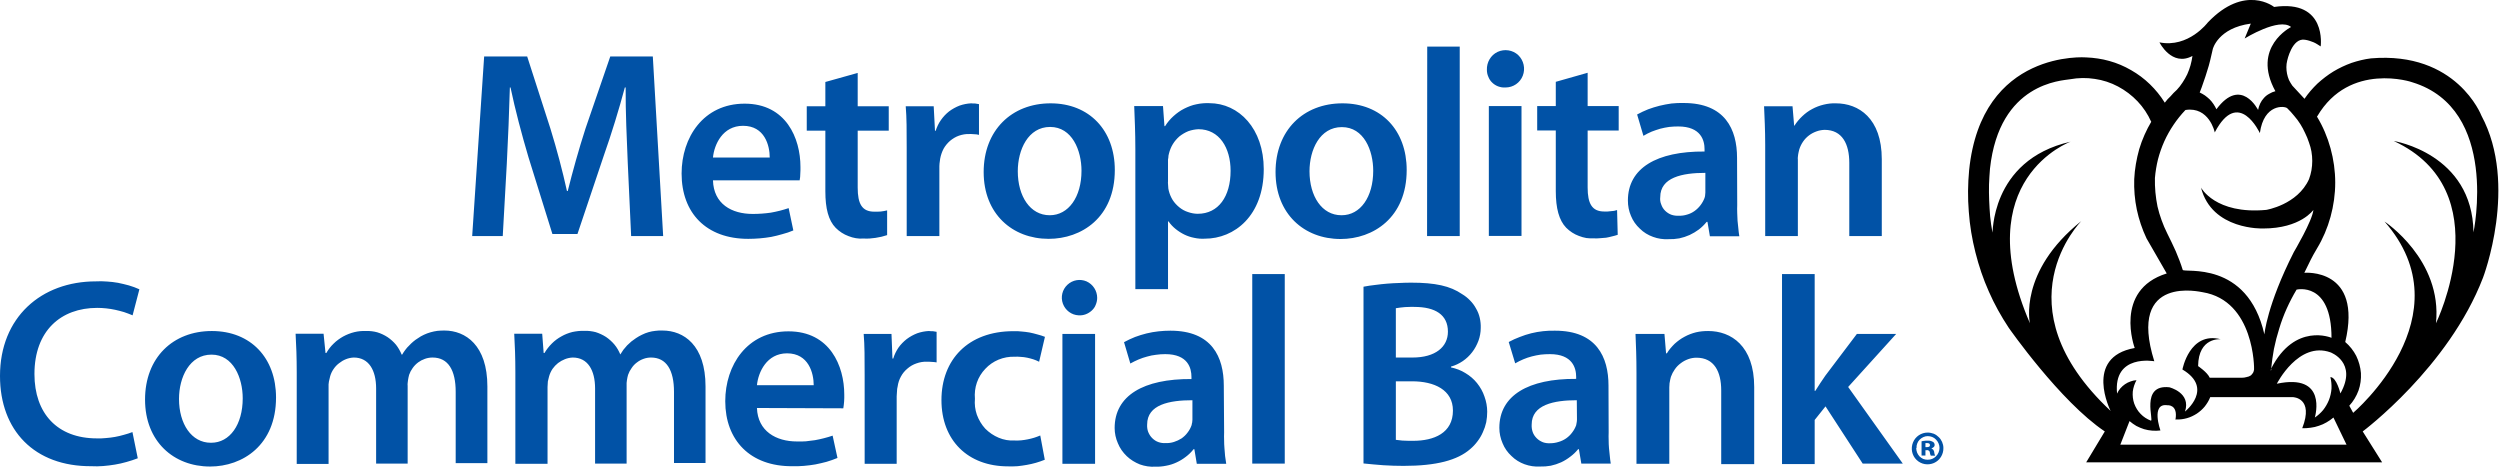 <svg version="1.2" xmlns="http://www.w3.org/2000/svg" viewBox="0 0 1546 290" width="1546" height="290">
	<title>brand-mcb-nyse-white-svg</title>
	<style>
		.s0 { fill: #000000 } 
		.s1 { fill: #0152a6 } 
	</style>
	<path id="Layer" fill-rule="evenodd" class="s0" d="m1335.4 26.2c18 3.6 29.9-12.3 29.9-12.3 23-24.1 41-9.6 41-9.6 32.9-4.8 28.8 24.4 28.8 24.4q-1.1-0.8-2.2-1.4-1.1-0.7-2.3-1.2-1.3-0.5-2.5-0.9-1.3-0.4-2.6-0.6c-8.1-1.5-11.1 12.9-11.1 12.9q-0.5 2-0.5 4 0 2.1 0.4 4.1 0.4 2 1.2 3.9 0.9 1.8 2.1 3.5c2.9 3.2 7.5 8.1 7.5 8.1 2.3-3.4 5-6.5 8-9.4 3.1-2.8 6.3-5.3 9.9-7.5 3.5-2.1 7.3-3.9 11.2-5.3 3.9-1.3 7.9-2.3 12-2.8 53-4.5 68.3 35.4 68.3 35.4 23 42.8 1 100.2 1 100.2-21.3 55.5-74.4 95.1-74.4 95.1l12 19.1h-183l11.5-19.1c-27.6-18.5-59.4-64.1-59.4-64.1-4.7-7.1-8.9-14.6-12.3-22.4-3.5-7.8-6.2-15.9-8.3-24.2-2.1-8.3-3.5-16.7-4.1-25.2-0.7-8.5-0.6-17.1 0.2-25.6 7.6-75 72.4-69.8 72.4-69.8 4.8 0.2 9.7 0.9 14.3 2.2 4.7 1.3 9.2 3.2 13.5 5.7 4.2 2.4 8.1 5.3 11.6 8.7 3.5 3.4 6.6 7.2 9.2 11.4q0.8-1.1 1.7-2.1 0.9-1 1.9-1.9 0.9-1 1.8-2 1-0.9 2-1.9 2-2.1 3.6-4.6 1.6-2.4 2.9-5.1 1.2-2.7 2-5.5 0.8-2.9 1.2-5.8c-12.8 6.9-20.4-8.4-20.4-8.4zm-3.2 197.2c0 0-25.5-4.7-23 20q0.8-1.8 2-3.2 1.3-1.5 2.9-2.6 1.6-1.1 3.4-1.7 1.8-0.7 3.7-0.8c-1.2 2.2-2 4.6-2.3 7.1-0.2 2.5 0.1 5.1 0.9 7.4 0.9 2.4 2.2 4.6 4 6.4 1.7 1.8 3.9 3.2 6.2 4.1 2.4 0.9-6.8-22.6 11.5-20.6 0 0 13.6 3.3 9.7 15 0 0 18.1-14.3-1.6-26 0 0 4.4-23.7 23.7-18.7 0 0-13.8-1.5-14 16.6 0 0 5.7 3.8 7.2 7.2h19.8q0.7 0 1.5-0.1 0.7-0.1 1.4-0.3 0.8-0.2 1.5-0.4 0.7-0.3 1.3-0.7 0.4-0.4 0.7-0.8 0.3-0.4 0.6-0.8 0.2-0.5 0.4-1 0.1-0.5 0.2-1c0.1-0.3 0.4-42.5-31.8-47.8-0.3 0.1-46.9-11.7-29.9 42.7zm38.4-155.8c15.3-20.6 25.8 0.4 25.8 0.4q0.4-2.1 1.3-4 0.9-1.9 2.3-3.4 1.4-1.6 3.3-2.6 1.8-1.1 3.8-1.6c-15-27.3 9.7-39.7 9.7-39.7-7.4-6.1-28.7 7.1-28.7 7.1l3.8-9.2c-20.3 2.7-23.5 15.7-23.5 15.7q-0.7 3.4-1.6 6.9-0.8 3.4-1.9 6.7-1 3.4-2.2 6.7-1.1 3.4-2.4 6.6 1.7 0.8 3.2 1.8 1.5 1.1 2.9 2.4 1.3 1.3 2.3 2.8 1.1 1.6 1.9 3.3zm-40.3 7.7c-2.1-4.7-4.9-8.9-8.4-12.6-3.5-3.7-7.6-6.8-12.1-9.2-4.5-2.4-9.4-4-14.4-4.7-5-0.8-10.2-0.7-15.2 0.2-5 0.9-43.8 2-49.6 55.3q-0.4 4.9-0.6 9.8-0.1 5 0.1 9.9 0.2 4.9 0.6 9.8 0.5 4.9 1.4 9.8c0.5 3.2-2.3-44.5 48.4-56 0 0-63.7 23.1-25.2 112.3 0 0-7.3-31.9 31.8-63.2 0 0-51.8 51.9 18.1 117.4 0 0-16.9-33.2 14.9-38.9 0 0-13.3-35.8 19.8-46.1 0 0-6.4-11-12.5-21.7-2.7-5.7-4.7-11.7-6-17.8-1.3-6.2-1.8-12.5-1.6-18.8 0.3-6.3 1.4-12.5 3.1-18.6 1.8-6 4.4-11.8 7.6-17.2zm21.1-7.2q-4 4.2-7.3 9.1-3.3 4.9-5.7 10.2-2.4 5.4-3.9 11.1-1.4 5.7-1.9 11.6-0.1 4.4 0.3 8.8 0.4 4.4 1.3 8.8 1 4.3 2.5 8.4 1.5 4.2 3.5 8.2 1.4 2.7 2.7 5.5 1.3 2.8 2.6 5.6 1.2 2.8 2.3 5.7 1.1 2.9 2 5.8c0.7 2 40-6.3 50.5 39.9 0 0 1.5-18 18.2-50.9 0 0 11.5-19.4 12.1-26.1 0 0-7.8 11.5-31.1 11.5 0 0-31.7 1.2-38.4-25.3 0 0 8.8 16.7 40.3 13.8 0 0 19.3-3.1 26.5-19q1-2.7 1.5-5.5 0.5-2.9 0.5-5.8 0-2.9-0.5-5.8-0.5-2.8-1.5-5.5-1-3.1-2.4-5.9-1.3-2.9-3-5.6-1.7-2.7-3.8-5.1-2-2.5-4.3-4.7c-1.5-1.4-14.4-2.9-16.9 15.4 0 0-13.2-28.5-27.9-0.4 0-0.4-3.6-16.1-18-13.9zm18.1 13.8q0 0 0 0 0 0 0 0zm63.3-9.8c3.7 6.1 6.5 12.7 8.4 19.6 1.9 6.9 2.9 14 2.9 21.2 0 7.1-1 14.3-2.9 21.2-1.9 6.9-4.7 13.5-8.4 19.6-3.6 6.1-3.8 6.9-7.8 15 0 0 36.2-3.3 25.3 42.8 2.8 2.4 5.1 5.3 6.8 8.6 1.6 3.3 2.6 6.9 2.9 10.6 0.2 3.7-0.3 7.4-1.5 10.8-1.3 3.5-3.2 6.7-5.7 9.4l2.4 4.4c0 0 70.6-59.9 19.4-118.3 0 0 35.9 23.6 31.8 62.9 0 0 40.2-82-26.1-112.7 0 0 48.7 7.7 49.3 56.5 0 0 16.2-76.3-37.8-92.8 0.1-0.1-38.8-13-58.8 21zm-28.3 156.8q0.1-0.5 0.1-1-0.3 0.5-0.5 1.1zm37.3-20c0-35.1-21.6-29.8-21.6-29.8q-3.4 5.7-6.1 11.7-2.7 6-4.6 12.3-2 6.3-3.3 12.7-1.1 6-1.7 12.1c14.7-28.7 37.3-19 37.3-19zm-96.5 50.6c1.7-9.6-5-8.9-5-8.9-10.4-1.5-4.3 15.6-4.3 15.6q-2.5 0.3-5.1 0.1-2.6-0.2-5-0.9-2.5-0.8-4.8-2-2.2-1.3-4.2-3l-5.7 14.6h139.9l-8.1-16.8q-2 1.7-4.3 3-2.2 1.3-4.7 2.1-2.5 0.9-5.1 1.2-2.6 0.4-5.2 0.3c7.4-18.9-5.7-19.2-5.7-19.2h-51.2c-0.8 2.1-2 4-3.4 5.8-1.4 1.7-3.1 3.2-4.9 4.4-1.9 1.2-3.9 2.2-6.1 2.8-2.1 0.6-4.4 0.9-6.6 0.8zm86.2-1.3q0 0 0 0-0.1 0.1-0.2 0.1zm5.1-4.6c1.5-1.9 2.7-4 3.6-6.2 0.9-2.3 1.4-4.6 1.6-7 0.1-2.4-0.1-4.9-0.7-7.2 3.8 0 6.2 10.1 6.2 10.1 10.8-19.2-6.1-25.4-6.1-25.4-19.8-7.1-33.2 19.4-33.2 19.4 31.2-6.6 23.8 19.7 23.5 20.9 1.9-1.3 3.6-2.8 5.1-4.6z"/>
	<path id="Layer" fill-rule="evenodd" class="s1" d="m388.2 100.7c-0.6-14.4-1.4-31.5-1.3-46.6h-0.5c-3.6 13.5-8.2 28.5-13.1 42.4l-16.2 48.2h-15.5l-14.8-47.5c-4.2-14.2-8.2-29.3-11.1-43.1h-0.4c-0.4 14.5-1.1 32.1-1.9 47.2l-2.5 44.7h-18.9l7.4-111.1h26.6l14.4 44.7c4 13 7.5 26.2 10.2 38.5h0.5c3-12 6.8-25.7 11-38.7l15.3-44.5h26.3l6.4 111.1h-19.8zm52.7 10.8c0.4 14.6 11.5 20.8 24.6 20.8q2.8 0 5.6-0.2 2.8-0.2 5.6-0.6 2.8-0.5 5.6-1.2 2.7-0.7 5.4-1.6l2.9 13.8q-3.3 1.4-6.8 2.3-3.4 1-6.9 1.7-3.5 0.6-7.1 0.9-3.5 0.3-7.1 0.3c-26 0-41.2-16-41.2-40.4 0-22.2 13.4-43.2 39-43.2 25.6 0 34.5 21.4 34.5 39.1q0 1 0 2.1 0 1-0.1 2.1 0 1-0.1 2.1-0.2 1-0.3 2zm35.1-14.1c0-7.4-3.1-19.6-16.5-19.6-12.6 0-17.8 11.5-18.6 19.6zm54.4-52.3v20.6h19.2v15.1h-19.2v35.2c0 10 2.6 14.9 10.3 14.9q1 0 2 0 1 0 2-0.1 1-0.1 2-0.3 1-0.2 1.9-0.4v15.3q-1.7 0.5-3.5 1-1.9 0.4-3.7 0.7-1.8 0.2-3.7 0.4-1.8 0.1-3.7 0-2.4 0.2-4.7-0.2-2.4-0.4-4.6-1.3-2.2-0.8-4.2-2.1-2-1.3-3.7-3c-4.5-4.6-6.4-12-6.4-22.6v-37.5h-11.5v-15.1h11.5v-15zm30.3 46.5c0-10.9 0-18.8-0.6-25.9h17.3l0.8 15.2h0.4c0.8-2.4 1.8-4.6 3.3-6.7 1.4-2 3.1-3.8 5-5.3 2-1.5 4.2-2.7 6.5-3.6 2.3-0.8 4.8-1.3 7.2-1.4q0.6 0 1.2 0.1 0.6 0 1.2 0 0.6 0.1 1.2 0.2 0.6 0.1 1.2 0.2v19q-0.7-0.2-1.5-0.3-0.8-0.1-1.5-0.1-0.8-0.1-1.5-0.1-0.8-0.1-1.6 0c-2.1-0.1-4.2 0.3-6.3 1-2 0.7-3.8 1.8-5.5 3.2-1.6 1.4-3 3.1-4 4.9-1 1.9-1.7 4-2.1 6.1q-0.1 0.7-0.2 1.5-0.1 0.8-0.2 1.5 0 0.8-0.1 1.6 0 0.7 0 1.5v41.8h-20.2zm87.8 56.1q0.1 0 0.1 0 0 0 0 0zm-40.2-41.3c0-25.8 17.3-42.5 41.4-42.5 24 0 39.7 16.8 39.7 41.2 0 29.5-20.7 42.6-40.9 42.6-22.4 0-40.2-15.4-40.2-41.3zm40.9 26.7c11.5 0 19.6-11.2 19.6-27.5 0-12.6-5.8-27.1-19.4-27.1-13.6 0-20 14.1-20 27.4 0 15.5 7.7 27.2 19.7 27.2zm52.9-40.8c0-10.6-0.4-19.1-0.7-26.7h17.8l0.9 12.4h0.4c1.4-2.3 3.2-4.4 5.2-6.2 2-1.8 4.2-3.4 6.6-4.6 2.4-1.2 4.9-2.2 7.5-2.7 2.7-0.6 5.4-0.8 8-0.7 18.4 0 33.7 15.8 33.7 40.8 0 28.9-18.2 43-36.4 43q-3.3 0.2-6.5-0.5-3.2-0.6-6.1-2-2.9-1.4-5.5-3.5-2.5-2-4.4-4.7h-0.3v41.9h-20.2zm20.2 19.9q-0.1 0.8 0 1.5 0 0.7 0.1 1.4 0 0.8 0.1 1.5 0.1 0.7 0.3 1.4c0.5 2 1.3 3.9 2.4 5.7 1.1 1.7 2.5 3.2 4.1 4.5 1.6 1.3 3.4 2.3 5.3 2.9 2 0.7 4 1.1 6.1 1.1 12.8 0 20.3-10.7 20.3-26.6 0-14.1-6.9-25.7-19.9-25.7-2.1 0.1-4.2 0.5-6.2 1.2-2 0.8-3.8 1.9-5.5 3.2-1.6 1.4-3 3-4.1 4.8-1.1 1.8-1.9 3.8-2.4 5.8q-0.1 0.7-0.3 1.3-0.1 0.6-0.1 1.3-0.1 0.6-0.2 1.2 0 0.7 0 1.3zm106.7 35.6c-22.5 0-40.2-15.5-40.2-41.4 0-25.8 17.2-42.5 41.4-42.5 24.1 0 39.7 16.8 39.7 41.2 0 29.5-20.7 42.7-40.9 42.7zm0.7-14.7c11.5 0 19.5-11.2 19.5-27.5 0-12.5-5.7-27-19.4-27-13.6 0-20 14-20 27.3 0 15.5 7.7 27.2 19.7 27.2zm52.9-104.3h20.1v117.2h-20.2zm48.1 25.3c-1.5 0.1-2.9-0.2-4.3-0.7-1.3-0.5-2.6-1.3-3.6-2.3-1.1-1-1.9-2.3-2.4-3.6-0.6-1.3-0.9-2.8-0.9-4.2-0.2-4.8 2.4-9.2 6.6-11.2 4.3-2 9.4-1.2 12.8 2 3.4 3.3 4.5 8.3 2.8 12.7-1.7 4.4-5.9 7.3-10.7 7.3zm-10 11.5h20.2v80.3h-20.2zm61.1-20.6v20.6h19.2v15.1h-19.2v35.2c0 9.9 2.6 14.9 10.3 14.9q1 0 2 0 1-0.1 2-0.2 1-0.1 2-0.2 1-0.2 1.9-0.5l0.4 15.3q-1.8 0.6-3.6 1-1.8 0.5-3.6 0.8-1.9 0.2-3.7 0.3-1.9 0.2-3.7 0.1-2.4 0.1-4.8-0.2-2.3-0.4-4.6-1.3-2.2-0.8-4.2-2.1-2-1.3-3.7-3c-4.4-4.6-6.4-12-6.4-22.6v-37.5h-11.5v-15.1h11.5v-15zm92.5 81.8q-0.1 2.4 0 4.9 0.1 2.4 0.2 4.8 0.2 2.4 0.5 4.8 0.2 2.4 0.6 4.8h-18.2l-1.5-8.9h-0.5q-2.1 2.6-4.8 4.7-2.7 2-5.7 3.4-3.1 1.4-6.4 2.1-3.3 0.6-6.7 0.5c-3.2 0.2-6.5-0.3-9.5-1.4-3.1-1.1-5.9-2.8-8.2-5.1-2.4-2.2-4.3-4.9-5.5-7.9-1.3-3-1.9-6.2-1.9-9.5 0-20.1 17.9-30.5 47.4-30.3v-1.5c0-5.2-2.1-14-16.3-14q-2.8 0-5.6 0.3-2.8 0.4-5.5 1.1-2.7 0.8-5.3 1.8-2.6 1.1-5.1 2.6l-3.9-13.2q3.3-1.8 6.8-3.2 3.5-1.3 7.1-2.2 3.7-0.9 7.4-1.4 3.7-0.4 7.5-0.3c25.6 0 33 16.3 33 33.9zm-19.7-19.9c-14.3 0-27.9 2.8-27.9 15-0.2 1.5 0 3.1 0.6 4.5 0.5 1.5 1.3 2.8 2.4 3.9 1.1 1.1 2.5 2 3.9 2.5 1.5 0.5 3 0.7 4.6 0.6q2.6 0.1 5.1-0.7 2.5-0.7 4.6-2.2 2.1-1.5 3.7-3.6 1.6-2.1 2.5-4.5 0.2-0.6 0.3-1.1 0.1-0.6 0.1-1.1 0.1-0.6 0.1-1.1 0-0.6 0-1.2zm37-17.3c0-9.3-0.4-17-0.7-23.9h17.6l1 12h0.2c1.3-2.1 3-4.1 4.8-5.8 1.9-1.8 3.9-3.3 6.2-4.5 2.2-1.2 4.6-2.1 7.1-2.7 2.5-0.6 5-0.9 7.5-0.8 14 0 28.4 9.1 28.4 34.6v47.5h-20.1v-45.3c0-11.6-4.3-20.4-15.3-20.4q-2.7 0.1-5.1 1-2.5 0.9-4.6 2.5-2.1 1.6-3.6 3.8-1.5 2.2-2.3 4.7-0.2 0.8-0.4 1.6-0.2 0.7-0.3 1.5-0.1 0.9-0.2 1.7-0.1 0.8 0 1.6v47.3h-20.2zm-1006.4 193.8q-3.4 1.3-7 2.3-3.5 1-7.1 1.6-3.6 0.6-7.3 0.9-3.7 0.3-7.3 0.1c-35.2 0.2-56.5-22.1-56.5-55.8 0-36.3 25.5-58.5 59.3-58.5q3.4-0.2 6.9 0.1 3.4 0.2 6.8 0.8 3.4 0.7 6.7 1.6 3.4 1 6.5 2.4l-4.2 16.1q-2.6-1.1-5.3-2-2.7-0.8-5.4-1.4-2.8-0.6-5.6-0.9-2.8-0.3-5.6-0.3c-22.5 0-38.8 14.2-38.8 40.9 0 24.4 14.2 39.8 38.6 39.8q2.8 0.1 5.6-0.2 2.8-0.2 5.6-0.7 2.8-0.5 5.5-1.3 2.7-0.7 5.3-1.7zm44.7 5.1c-22.5 0-40.2-15.5-40.2-41.4 0-25.9 17.2-42.4 41.3-42.4 24.1 0 39.7 16.7 39.7 41.1 0 29.5-20.7 42.7-40.8 42.7zm0.7-14.7c11.5 0 19.5-11.2 19.5-27.5 0-12.5-5.8-27-19.3-27-13.6 0-20.1 14-20.1 27.4 0 15.4 7.7 27.1 19.7 27.1zm52.9-43.5c0-9.2-0.3-16.9-0.7-23.9h17.3l1.2 11.9h0.5c1.2-2.1 2.7-4.1 4.5-5.8 1.8-1.8 3.8-3.2 5.9-4.4 2.2-1.2 4.5-2.1 6.9-2.7 2.4-0.6 4.8-0.8 7.3-0.7 2.4-0.1 4.7 0.2 6.9 0.8 2.3 0.7 4.4 1.7 6.4 3 1.9 1.3 3.7 2.9 5.2 4.7 1.4 1.8 2.6 3.9 3.5 6.1h0.3q0.9-1.6 2-3 1-1.4 2.3-2.6 1.2-1.3 2.5-2.4 1.4-1.2 2.9-2.1 1.8-1.3 3.8-2.2 1.9-0.9 4-1.5 2.1-0.6 4.3-0.9 2.1-0.2 4.3-0.2c13.1 0 26.6 9.1 26.6 34.6v47.4h-19.6v-44.1c0-13.3-4.6-21.2-14.3-21.2q-2.4 0-4.7 0.8-2.3 0.8-4.2 2.2-2 1.5-3.4 3.5-1.4 1.9-2.2 4.2-0.2 0.9-0.4 1.7-0.2 0.8-0.3 1.7-0.1 0.8-0.2 1.7-0.1 0.8 0 1.7v48.1h-19.5v-46.5c0-11.2-4.5-19.1-13.8-19.1q-2.5 0.1-4.8 1-2.3 0.9-4.3 2.5-2 1.5-3.4 3.6-1.4 2-2.1 4.4-0.2 0.9-0.4 1.7-0.2 0.8-0.4 1.7-0.1 0.8-0.2 1.7 0 0.8 0 1.7v47.5h-19.7zm135.2 0c0-9.2-0.3-17-0.7-23.9h17.3l0.9 11.9h0.5c1.3-2.2 2.8-4.1 4.6-5.9 1.7-1.7 3.7-3.2 5.9-4.4 2.1-1.2 4.4-2.1 6.8-2.7 2.4-0.5 4.9-0.8 7.4-0.7 2.3-0.1 4.7 0.2 7 0.8 2.2 0.7 4.4 1.7 6.4 3 1.9 1.3 3.7 2.9 5.2 4.7 1.5 1.8 2.7 3.9 3.6 6.1q0.9-1.5 1.9-2.9 1.1-1.4 2.3-2.7 1.3-1.3 2.6-2.4 1.4-1.1 2.9-2.1 1.8-1.2 3.7-2.1 2-1 4.1-1.6 2.1-0.6 4.2-0.8 2.2-0.3 4.4-0.2c13.1 0 26.6 9 26.6 34.6v47.3h-19.5v-44c0-13.3-4.6-21.2-14.2-21.2q-2.4 0-4.6 0.8-2.3 0.8-4.2 2.3-1.9 1.4-3.2 3.4-1.4 1.9-2.2 4.2-0.2 0.8-0.4 1.6-0.2 0.9-0.3 1.7-0.1 0.9-0.2 1.7 0 0.9 0 1.7v48.2h-19.5v-46.5c0-11.2-4.5-19.1-13.8-19.1q-2.5 0.1-4.8 1-2.3 0.9-4.3 2.4-2 1.6-3.4 3.6-1.4 2.1-2.1 4.5-0.2 0.8-0.4 1.6-0.2 0.9-0.4 1.7-0.1 0.9-0.1 1.7-0.1 0.9-0.1 1.7v47.5h-19.9zm149.4 22c0.5 14.4 11.9 20.7 24.7 20.7q2.8 0.1 5.6-0.1 2.8-0.3 5.6-0.7 2.8-0.5 5.5-1.2 2.8-0.7 5.4-1.6l3 13.8q-3.4 1.4-6.8 2.4-3.4 0.9-6.9 1.6-3.5 0.6-7.1 0.9-3.6 0.3-7.1 0.2c-26 0.2-41.5-16-41.5-40.2 0-22.3 13.5-43.2 39.1-43.2 25.7 0 34.5 21.5 34.5 39.1q0 1 0 2.1 0 1.1-0.1 2.2-0.1 1-0.2 2.1-0.1 1.1-0.3 2.1zm35.1-14.1c0-7.4-3.1-19.7-16.5-19.7-12.5 0-17.8 11.6-18.6 19.7zm31.5-5.8c0-10.9 0-18.8-0.6-25.9h17.2l0.6 15.2h0.5c0.7-2.4 1.8-4.6 3.2-6.7 1.4-2 3.2-3.8 5.1-5.3 2-1.5 4.2-2.7 6.5-3.6 2.3-0.8 4.8-1.3 7.2-1.4q0.6 0 1.2 0.1 0.6 0 1.2 0 0.6 0.1 1.2 0.2 0.6 0.1 1.2 0.2v18.9q-0.8-0.1-1.5-0.2-0.8-0.1-1.5-0.1-0.8-0.1-1.6-0.1-0.7 0-1.5 0c-2.2-0.1-4.3 0.3-6.3 1-2.1 0.7-4 1.8-5.6 3.2-1.7 1.4-3.1 3.1-4.1 5-1 1.8-1.7 3.9-2 6.1q-0.2 0.7-0.3 1.5-0.1 0.7-0.1 1.5-0.1 0.8-0.1 1.5-0.1 0.8-0.1 1.6v41.7h-19.8zm111.4 51.9q-2.7 1.1-5.5 1.9-2.8 0.8-5.7 1.3-2.8 0.5-5.7 0.8-2.9 0.2-5.8 0.1c-24.9 0-41.2-16.1-41.2-41 0-24.9 16.4-42.6 44.5-42.6q2.5-0.1 5 0.2 2.5 0.2 4.9 0.6 2.5 0.5 4.9 1.2 2.4 0.6 4.7 1.5l-3.6 15.4q-1.8-0.9-3.6-1.5-1.9-0.6-3.8-1-1.9-0.4-3.9-0.5-2-0.2-3.9-0.1c-3.4-0.1-6.7 0.5-9.9 1.8-3.1 1.3-5.9 3.2-8.2 5.7-2.3 2.4-4.1 5.3-5.2 8.5-1.1 3.2-1.5 6.6-1.2 10-0.3 3.4 0.1 6.7 1.2 9.9 1.2 3.2 2.9 6.1 5.2 8.6 2.4 2.4 5.2 4.3 8.3 5.6 3.1 1.3 6.4 1.9 9.8 1.7q2 0.1 4.1-0.1 2-0.2 4-0.6 2-0.4 4-1 1.9-0.6 3.8-1.4zm20.9-89.3c-4.4-0.2-8.2-3.1-9.7-7.2-1.5-4.1-0.4-8.7 2.8-11.7 3.2-3 7.8-3.8 11.8-2.1 4 1.8 6.6 5.8 6.6 10.2 0 1.4-0.3 2.9-0.9 4.3-0.5 1.4-1.4 2.6-2.5 3.6-1.1 1-2.4 1.8-3.8 2.3-1.4 0.5-2.8 0.7-4.3 0.6zm-10 11.5h20.2v80.3h-20.2zm100 60.9q-0.1 2.5 0 4.9 0 2.4 0.2 4.8 0.2 2.5 0.4 4.9 0.3 2.4 0.7 4.8h-18.2l-1.5-9h-0.5q-2.1 2.7-4.8 4.7-2.7 2.1-5.8 3.5-3 1.4-6.3 2-3.4 0.7-6.7 0.6c-3.3 0.2-6.5-0.3-9.6-1.4-3-1.2-5.8-2.9-8.1-5.1-2.4-2.3-4.3-5-5.5-8-1.3-2.9-2-6.2-2-9.4 0-20.1 17.9-30.5 47.5-30.3v-1.3c0-5.4-2.1-14.1-16.2-14.1q-2.9 0-5.7 0.4-2.8 0.3-5.5 1.1-2.7 0.7-5.3 1.8-2.6 1.1-5.1 2.5l-3.9-13.2q3.3-1.8 6.8-3.2 3.5-1.3 7.1-2.2 3.7-0.9 7.4-1.3 3.7-0.4 7.4-0.4c25.7 0 33 16.3 33 34zm-19.6-19.9c-14.3 0-28 2.7-28 15-0.1 1.5 0.1 3.1 0.6 4.5 0.6 1.5 1.4 2.8 2.5 3.9 1.1 1.1 2.4 2 3.9 2.5 1.4 0.5 3 0.7 4.5 0.6q2.6 0.1 5.1-0.7 2.5-0.8 4.7-2.2c1.4-1 2.7-2.2 3.7-3.6 1.1-1.4 1.9-2.9 2.5-4.6q0.1-0.5 0.2-1.1 0.2-0.5 0.2-1.1 0.1-0.5 0.1-1.1 0-0.5 0-1.1zm37-78h20.1v117.2h-20.1zm68.8 7.8q3.6-0.7 7.3-1.1 3.7-0.5 7.4-0.8 3.7-0.3 7.4-0.4 3.7-0.2 7.4-0.2c14.8 0 24.1 2 31.5 7.1q2.7 1.6 4.9 3.9 2.2 2.2 3.7 5 1.6 2.7 2.3 5.8 0.7 3.1 0.6 6.2c0 2.7-0.5 5.4-1.4 7.9-1 2.6-2.2 4.9-3.9 7.1-1.6 2.1-3.6 4-5.8 5.5-2.2 1.5-4.7 2.7-7.3 3.4v0.5c3.2 0.7 6.2 1.8 8.9 3.5 2.7 1.6 5.2 3.7 7.2 6.2 2 2.5 3.6 5.3 4.6 8.3 1.1 3 1.7 6.2 1.7 9.4q0 3.3-0.6 6.5-0.7 3.2-2.1 6.2-1.3 3-3.3 5.6-2 2.7-4.5 4.8c-7.9 6.9-20.9 10.4-41.2 10.4q-3.1 0-6.2-0.1-3.2-0.1-6.3-0.3-3.1-0.2-6.1-0.5-3.1-0.3-6.2-0.6zm20 43.8h10.3c14.2 0 21.9-6.6 21.9-16 0-10.5-7.9-15.3-20.7-15.3q-1.5-0.1-2.9 0-1.4 0-2.9 0.1-1.4 0.1-2.9 0.3-1.4 0.2-2.8 0.4zm0 50.9q1.3 0.2 2.7 0.3 1.3 0.2 2.6 0.2 1.4 0.1 2.7 0.1 1.3 0 2.7 0c12.9 0 24.6-4.8 24.6-18.7 0-12.8-11.5-18.1-25.3-18.1h-10zm131.6-4.6q-0.1 2.4 0 4.8 0 2.5 0.2 4.9 0.2 2.4 0.5 4.8 0.2 2.4 0.6 4.8h-18.2l-1.5-8.9h-0.5q-2.1 2.6-4.8 4.6-2.7 2.1-5.7 3.5-3.1 1.4-6.4 2.1-3.3 0.6-6.6 0.5c-3.3 0.2-6.5-0.3-9.6-1.4-3-1.1-5.8-2.8-8.1-5.1-2.4-2.2-4.3-4.9-5.5-7.9-1.3-3-2-6.2-2-9.5 0-20.1 18-30.5 47.5-30.3v-1.3c0-5.3-2.2-14-16.2-14q-2.9 0-5.7 0.3-2.8 0.4-5.5 1.1-2.7 0.7-5.3 1.8-2.6 1.1-5 2.5l-4-13.2q3.3-1.8 6.8-3.1 3.5-1.4 7.1-2.3 3.6-0.9 7.4-1.3 3.7-0.4 7.4-0.3c25.6 0 33 16.3 33 33.9zm-19.7-19.9c-14.2 0-27.9 2.8-27.9 15-0.1 1.6 0.1 3.1 0.6 4.6 0.5 1.5 1.4 2.8 2.5 3.9 1.1 1.1 2.4 1.9 3.9 2.5 1.4 0.5 3 0.7 4.5 0.6q2.6 0 5.1-0.8 2.5-0.7 4.7-2.2c1.4-1 2.7-2.2 3.7-3.6 1.1-1.4 1.9-2.9 2.5-4.5q0.1-0.6 0.2-1.1 0.1-0.6 0.2-1.1 0.1-0.6 0.1-1.1 0-0.6 0-1.2zm36.9-17.1c0-9.2-0.3-17-0.6-23.9h17.9l1 12h0.5c1.3-2.2 3-4.1 4.8-5.9 1.9-1.7 3.9-3.2 6.2-4.4 2.2-1.2 4.6-2.1 7-2.7 2.5-0.6 5-0.8 7.6-0.8 14 0 28.4 9.1 28.4 34.6v47.7h-20.4v-45.6c0-11.5-4.3-20.2-15.3-20.2q-2.6 0-5.1 0.9-2.5 0.9-4.6 2.5-2.2 1.6-3.7 3.8-1.5 2.1-2.4 4.6-0.2 0.8-0.4 1.6-0.2 0.8-0.3 1.6-0.2 0.8-0.2 1.6-0.1 0.8-0.1 1.7v47.3h-20.3zm110.2 11.3h0.4c1.9-3.1 4.2-6.5 6.2-9.4l19.5-25.8h24.3l-29.7 32.8 33.8 47.4h-24.8l-23-35.4-6.7 8.4v27.3h-20.2v-117.5h20.2zm79.6 35.3c0.1 4-2.2 7.7-5.8 9.3-3.7 1.6-7.9 0.9-10.8-1.9-2.9-2.8-3.7-7.1-2.2-10.8 1.5-3.7 5.1-6.1 9.1-6.1 1.3 0 2.5 0.3 3.7 0.7 1.2 0.5 2.2 1.2 3.1 2.1 0.9 0.8 1.6 1.9 2.1 3 0.5 1.2 0.8 2.4 0.8 3.7zm-16.8 0q0 1.4 0.5 2.8 0.5 1.3 1.5 2.4 1 1 2.3 1.6 1.3 0.5 2.8 0.5c1.9 0 3.8-0.7 5.1-2.1 1.4-1.4 2.2-3.3 2.2-5.2 0-1.9-0.8-3.8-2.2-5.2-1.3-1.4-3.2-2.1-5.1-2.1q-1.4 0-2.7 0.6-1.3 0.6-2.3 1.6-1 1-1.5 2.4-0.5 1.3-0.4 2.7zm5.7 4.7h-2.4v-8.8q0.4-0.1 0.9-0.2 0.4-0.1 0.9-0.1 0.5-0.1 0.9-0.1 0.5 0 1 0 0.4 0 0.9 0 0.4 0 0.8 0.1 0.5 0.1 0.9 0.3 0.4 0.1 0.8 0.4 0.2 0.1 0.4 0.3 0.2 0.2 0.3 0.5 0.2 0.2 0.2 0.5 0.1 0.3 0.1 0.6c0 1-0.9 1.7-2.1 2.1q0.4 0.1 0.7 0.4 0.3 0.2 0.6 0.5 0.2 0.3 0.3 0.7 0.2 0.3 0.2 0.7 0.1 0.3 0.1 0.6 0.1 0.2 0.1 0.5 0.1 0.3 0.2 0.6 0.1 0.2 0.2 0.5h-2.7q-0.1-0.3-0.2-0.5-0.1-0.3-0.2-0.5-0.1-0.3-0.1-0.5-0.1-0.3-0.1-0.6-0.1-0.3-0.2-0.6-0.2-0.2-0.4-0.4-0.3-0.2-0.6-0.3-0.3-0.1-0.6 0h-0.9zm0-5.2h0.9c1.1 0 1.9-0.3 1.9-1.2 0-0.9-0.6-1.3-1.7-1.3h-1.1z"/>
</svg>